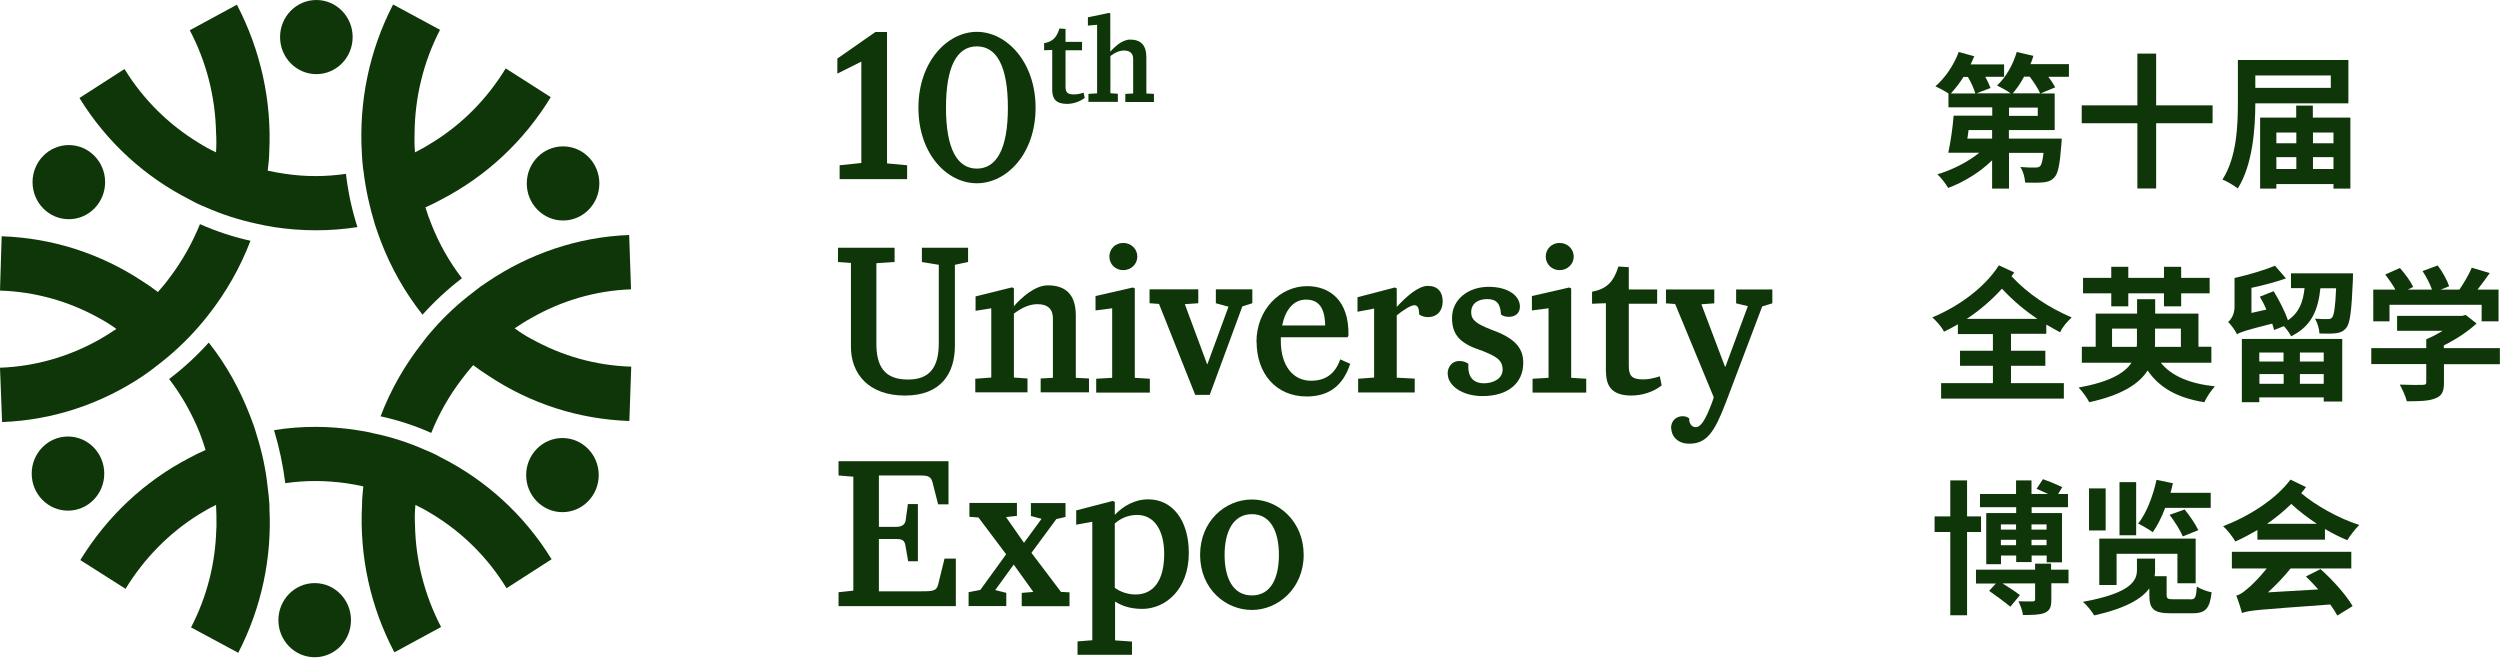 <svg width="173" height="46" viewBox="0 0 173 46" fill="none" xmlns="http://www.w3.org/2000/svg">
<path d="M57.945 4.05L60.58 2.213H61.382V11.307L62.773 11.436V12.396H58.102V11.436L59.604 11.279V4.263L57.945 5.093V4.05Z" fill="#0F3608"/>
<path d="M63.555 7.456C63.555 4.271 65.554 2.203 67.599 2.203C69.644 2.203 71.662 4.271 71.662 7.456C71.662 10.642 69.663 12.682 67.599 12.682C65.535 12.682 63.555 10.66 63.555 7.456ZM69.746 7.456C69.746 4.604 68.981 3.209 67.599 3.209C66.217 3.209 65.462 4.604 65.462 7.456C65.462 10.309 66.245 11.667 67.599 11.667C68.953 11.667 69.746 10.319 69.746 7.456Z" fill="#0F3608"/>
<path d="M72.814 6.229V3.459L72.252 3.478V2.988C72.842 2.877 73.118 2.61 73.311 1.973L73.735 2V2.896H74.877V3.478H73.735V5.97C73.735 6.358 73.827 6.534 74.306 6.534C74.537 6.534 74.712 6.497 74.988 6.414L75.062 6.774C74.739 7.032 74.269 7.189 73.837 7.189C73.109 7.189 72.814 6.866 72.814 6.238V6.229Z" fill="#0F3608"/>
<path d="M75.302 6.497L75.919 6.46V1.714L75.283 1.77V1.197L76.748 0.893L76.831 0.93V3.579C76.997 3.385 77.19 3.21 77.402 3.044C77.651 2.868 77.936 2.739 78.204 2.739C78.922 2.739 79.328 3.108 79.328 3.958V6.469L79.853 6.497V7.06H77.872V6.497L78.415 6.469V4.069C78.415 3.718 78.213 3.496 77.789 3.496C77.457 3.496 77.144 3.644 76.84 3.875V6.451L77.356 6.488V7.051H75.32V6.488L75.302 6.497Z" fill="#0F3608"/>
<path d="M58.884 23.993V18.195L57.99 18.131V17.143H61.906V18.131L60.644 18.214V23.753C60.644 25.341 61.187 26.264 62.836 26.264C64.375 26.264 64.964 25.369 64.964 23.753V18.324L63.794 18.131V17.143H66.991V18.131L66.079 18.324V23.929C66.079 25.831 65.121 27.372 62.624 27.372C60.128 27.372 58.884 25.886 58.884 23.993Z" fill="#0F3608"/>
<path d="M67.49 26.209L68.596 26.126V21.334L67.509 21.509V20.512L70.033 19.885L70.162 19.949V21.196C70.448 20.845 70.798 20.54 71.166 20.263C71.599 19.958 72.06 19.746 72.511 19.746C73.755 19.746 74.446 20.392 74.446 21.833V26.144L75.358 26.191V27.151H72.014V26.191L72.861 26.144V22.027C72.861 21.417 72.529 21.048 71.793 21.048C71.231 21.048 70.687 21.306 70.162 21.703V26.126L71.102 26.191V27.151H67.49V26.191V26.209Z" fill="#0F3608"/>
<path d="M75.857 26.209L76.962 26.145V21.334L75.811 21.482V20.485L78.399 19.894L78.528 19.959V26.145L79.569 26.209V27.169H75.857V26.209ZM76.769 17.752C76.769 17.226 77.183 16.811 77.727 16.811C78.27 16.811 78.703 17.226 78.703 17.752C78.703 18.279 78.27 18.694 77.727 18.694C77.183 18.694 76.769 18.279 76.769 17.752Z" fill="#0F3608"/>
<path d="M80.203 21.03L79.549 20.984V20.023H82.921V20.984L81.99 21.048L83.529 25.194H83.556L85.012 21.224L84.137 20.984V20.023H86.661V20.984L85.97 21.205L83.713 27.326H82.709L80.203 21.03Z" fill="#0F3608"/>
<path d="M86.947 23.66C86.947 21.398 88.606 19.801 90.448 19.801C91.968 19.801 93.368 20.733 93.313 23.226L93.249 23.337H88.633V23.595C88.633 25.313 89.481 26.347 90.724 26.347C91.664 26.347 92.374 25.931 92.742 24.869L93.433 25.174C92.954 26.661 91.977 27.436 90.43 27.436C88.255 27.436 86.957 25.802 86.957 23.66H86.947ZM88.725 22.524H91.701C91.683 21.278 91.24 20.733 90.374 20.733C89.508 20.733 88.937 21.453 88.725 22.524Z" fill="#0F3608"/>
<path d="M93.984 26.209L95.089 26.126V21.353L93.938 21.574V20.568L96.526 19.894L96.655 19.959V21.242C97.282 20.549 98.138 19.783 98.811 19.783C99.484 19.783 99.834 20.199 99.834 20.854C99.834 21.51 99.447 21.944 98.811 21.944C98.544 21.944 98.314 21.851 98.203 21.75C98.203 21.297 98.092 21.122 97.871 21.122C97.632 21.122 97.088 21.463 96.655 21.824V26.135L97.899 26.2V27.16H93.984V26.2V26.209Z" fill="#0F3608"/>
<path d="M100.176 25.867C100.176 25.387 100.48 24.981 100.977 24.981C101.263 24.981 101.456 25.064 101.613 25.175C101.548 26.024 101.899 26.523 102.7 26.523C103.308 26.523 103.981 26.218 103.981 25.581C103.981 24.879 103.483 24.649 102.562 24.27C101.189 23.827 100.48 23.291 100.48 22.008C100.48 20.725 101.585 19.848 103.022 19.848C104.349 19.848 105.178 20.457 105.178 21.223C105.178 21.685 104.847 21.925 104.414 21.925C104.156 21.925 103.999 21.86 103.87 21.768C103.824 21.029 103.584 20.697 102.912 20.697C102.304 20.697 101.806 20.983 101.806 21.611C101.806 22.156 102.193 22.414 103.151 22.793C104.672 23.338 105.418 23.965 105.409 25.119C105.409 26.495 104.368 27.409 102.599 27.409C101.125 27.409 100.185 26.643 100.185 25.877L100.176 25.867Z" fill="#0F3608"/>
<path d="M106.054 26.209L107.159 26.145V21.334L106.008 21.482V20.485L108.597 19.894L108.726 19.959V26.145L109.767 26.209V27.169H106.054V26.209ZM106.966 17.752C106.966 17.226 107.38 16.811 107.924 16.811C108.468 16.811 108.901 17.226 108.901 17.752C108.901 18.279 108.468 18.694 107.924 18.694C107.38 18.694 106.966 18.279 106.966 17.752Z" fill="#0F3608"/>
<path d="M111.128 25.737V20.982L110.17 21.019V20.188C111.174 19.994 111.653 19.533 111.994 18.443L112.713 18.489V20.031H114.675V21.019H112.713V25.294C112.713 25.95 112.869 26.254 113.689 26.254C114.085 26.254 114.38 26.189 114.859 26.042L114.988 26.67C114.426 27.122 113.634 27.371 112.897 27.371C111.653 27.371 111.137 26.827 111.137 25.737H111.128Z" fill="#0F3608"/>
<path d="M115.635 29.633C115.635 29.088 116.022 28.802 116.437 28.802C116.649 28.802 116.787 28.867 116.888 28.95C116.888 29.43 117.155 29.559 117.349 29.559C117.68 29.559 118.003 29.125 118.5 27.777L118.592 27.491L115.921 21.038L115.285 20.991V20.031H118.629V20.991L117.736 21.056L119.366 25.368H119.403L120.951 21.185L120.14 20.991V20.031H122.646V20.991L121.946 21.204L119.422 27.87C118.639 29.919 118.095 30.704 116.897 30.704C116.05 30.704 115.654 30.141 115.654 29.652L115.635 29.633Z" fill="#0F3608"/>
<path d="M64.55 33.449C64.439 32.968 64.227 32.904 63.684 32.904H60.819V36.459H61.998C62.413 36.459 62.624 36.301 62.67 36.015L62.827 34.88H63.518V38.84H62.846L62.652 37.733C62.588 37.363 62.394 37.299 61.998 37.299H60.819V40.918H63.739C64.716 40.918 64.845 40.881 64.974 40.225L65.361 38.656H66.144V41.943H58.027V40.982L59.05 40.872V32.987L58.027 32.904V31.916H65.637V34.898H64.918L64.55 33.458V33.449Z" fill="#0F3608"/>
<path d="M70.722 41.026L71.505 40.961L70.15 39.068L68.87 40.832L69.635 41.026V41.94H67.027V40.979L67.838 40.822L69.625 38.357L67.709 35.809L67.083 35.763V34.803H70.371V35.698L69.616 35.781L70.86 37.563L72.076 35.901L71.339 35.708V34.812H73.734V35.772L73.099 35.92L71.376 38.256L73.421 40.961L74.01 40.989V41.949H70.703V41.035L70.722 41.026Z" fill="#0F3608"/>
<path d="M74.546 44.387L75.587 44.304V36.106L74.473 36.309V35.321L76.997 34.666L77.144 34.73V35.626C77.716 35.035 78.489 34.555 79.466 34.555C81.124 34.555 82.266 35.995 82.266 38.257C82.266 40.833 80.618 42.135 79.051 42.135C78.241 42.135 77.66 41.941 77.163 41.627V44.314L78.333 44.397V45.311H74.565V44.397L74.546 44.387ZM77.144 36.235V40.676C77.494 40.934 78.01 41.138 78.582 41.138C79.751 41.138 80.562 40.27 80.562 38.331C80.562 36.715 79.89 35.635 78.692 35.635C78.056 35.635 77.54 35.875 77.144 36.226V36.235Z" fill="#0F3608"/>
<path d="M83.047 38.396C83.047 36.06 84.788 34.565 86.631 34.565C88.473 34.565 90.214 36.088 90.214 38.396C90.214 40.704 88.455 42.209 86.631 42.209C84.806 42.209 83.047 40.75 83.047 38.396ZM88.501 38.396C88.501 36.808 87.939 35.58 86.631 35.58C85.322 35.58 84.742 36.817 84.742 38.396C84.742 39.975 85.304 41.203 86.631 41.203C87.957 41.203 88.501 39.984 88.501 38.396Z" fill="#0F3608"/>
<path d="M143.152 5.315H141.742C141.945 5.573 142.12 5.85 142.221 6.044L141.198 6.469H142.184V8.999H139.015V9.59H142.672C142.672 9.59 142.663 9.876 142.645 10.024C142.543 11.353 142.424 12.009 142.166 12.267C141.954 12.507 141.714 12.59 141.41 12.618C141.134 12.646 140.664 12.655 140.139 12.636C140.121 12.286 140.001 11.842 139.807 11.556C140.231 11.593 140.646 11.602 140.83 11.593C140.977 11.593 141.079 11.584 141.171 11.501C141.272 11.399 141.355 11.132 141.41 10.578H139.024V13.052H137.854V11.095C137.016 11.916 135.901 12.6 134.814 13.006C134.648 12.72 134.317 12.286 134.068 12.064C135.109 11.75 136.187 11.205 136.97 10.568H134.823C134.971 9.885 135.127 8.842 135.192 8.002H137.863V7.429H134.833V6.469C134.584 6.303 134.169 6.081 133.93 5.97C134.602 5.398 135.21 4.502 135.542 3.598L136.62 3.893C136.537 4.078 136.463 4.262 136.371 4.456H138.683V5.315H137.384C137.532 5.592 137.67 5.878 137.744 6.09L136.767 6.46H139.144C138.877 6.275 138.444 6.035 138.195 5.915C138.794 5.37 139.301 4.484 139.559 3.598L140.71 3.865C140.664 4.05 140.59 4.244 140.507 4.438H143.17V5.296L143.152 5.315ZM135.874 5.324C135.597 5.767 135.293 6.146 134.998 6.469H136.693C136.601 6.155 136.408 5.703 136.178 5.324H135.874ZM137.854 8.999H136.224C136.196 9.202 136.178 9.396 136.141 9.59H137.854V8.999ZM141.014 7.448H139.024V8.02H141.014V7.448ZM141.18 6.46C141.042 6.137 140.738 5.684 140.461 5.306H140.065C139.835 5.749 139.559 6.137 139.282 6.46H141.18Z" fill="#0F3608"/>
<path d="M153.111 8.528H149.205V13.043H147.906V8.528H144.055V7.291H147.906V3.709H149.205V7.291H153.111V8.528Z" fill="#0F3608"/>
<path d="M156.068 7.151C156.068 8.887 155.884 11.426 154.852 13.041C154.622 12.848 154.097 12.543 153.793 12.423C154.788 10.899 154.862 8.656 154.862 7.086V4.15H162.508V7.151H156.068ZM156.068 5.221V6.08H161.292V5.221H156.068ZM162.646 8.139V13.051H161.476V12.737H157.524V13.051H156.4V8.139H158.897V7.308H160.048V8.139H162.637H162.646ZM157.524 9.173V9.912H158.906V9.173H157.524ZM157.524 11.693H158.906V10.872H157.524V11.693ZM160.058 9.173V9.912H161.476V9.173H160.058ZM161.476 11.693V10.872H160.058V11.693H161.476Z" fill="#0F3608"/>
<path d="M139.161 23.116V24.27H141.538V25.314H139.161V26.514H142.819V27.585H134.325V26.514H137.909V25.314H135.633V24.27H137.909V23.116H135.486V22.442C135.172 22.627 134.859 22.793 134.527 22.95C134.371 22.636 134.021 22.239 133.717 21.962C135.504 21.223 137.328 19.922 138.323 18.361L139.383 18.851C139.318 18.943 139.263 19.035 139.198 19.118C140.387 20.392 141.769 21.27 143.362 21.971C143.058 22.239 142.708 22.645 142.561 22.996C142.229 22.811 141.898 22.636 141.603 22.461V23.098H139.143L139.161 23.116ZM140.986 22.064C140.11 21.482 139.309 20.808 138.535 19.977C137.816 20.771 136.987 21.482 136.103 22.064H140.976H140.986Z" fill="#0F3608"/>
<path d="M149.535 25.11C150.281 26.024 151.525 26.551 153.276 26.735C153.018 27.003 152.686 27.502 152.539 27.834C150.668 27.529 149.452 26.846 148.614 25.637C148.024 26.569 146.836 27.335 144.579 27.834C144.45 27.576 144.109 27.095 143.842 26.818C145.979 26.431 147.029 25.821 147.499 25.101H144.063V23.993H145.021V21.703H147.886V20.706H149.139V21.703H152.133V23.993H153.027V25.101H149.544L149.535 25.11ZM146.099 20.3H144.146V19.229H146.099V18.463H147.278V19.229H149.747V18.463H150.936V19.229H152.907V20.3H150.936V21.196H149.747V20.3H147.278V21.196H146.099V20.3ZM147.858 24.003C147.877 23.882 147.877 23.762 147.877 23.642V22.738H146.154V24.003H147.849H147.858ZM149.13 22.738V23.661C149.13 23.772 149.13 23.892 149.121 24.003H150.917V22.738H149.13Z" fill="#0F3608"/>
<path d="M162.829 18.931C162.829 18.931 162.829 19.236 162.82 19.375C162.728 21.507 162.626 22.366 162.368 22.68C162.175 22.929 161.945 23.021 161.659 23.058C161.401 23.095 160.968 23.095 160.507 23.077C160.489 22.754 160.369 22.329 160.194 22.052C160.572 22.08 160.913 22.089 161.079 22.08C161.208 22.08 161.3 22.07 161.383 21.969C161.512 21.812 161.604 21.276 161.659 19.947H160.572C160.415 21.415 159.991 22.56 158.545 23.271C158.444 23.058 158.232 22.772 158.048 22.569L157.366 22.837C157.338 22.698 157.283 22.56 157.237 22.394C155.376 22.864 155.026 22.985 154.805 23.132C154.685 22.883 154.372 22.449 154.188 22.283C154.399 22.098 154.63 21.747 154.63 21.23V19.236C155.615 19.015 156.73 18.682 157.43 18.387L158.186 19.264C157.467 19.522 156.62 19.744 155.8 19.919V21.655L156.832 21.424C156.703 21.11 156.546 20.806 156.38 20.529L157.338 20.15C157.707 20.759 158.121 21.553 158.324 22.163C159.125 21.618 159.374 20.87 159.476 19.938H158.536V18.913H162.838L162.829 18.931ZM155.136 23.455H162.083V27.785H160.802V27.499H156.343V27.832H155.136V23.465V23.455ZM156.343 24.397V25.016H158.02V24.397H156.343ZM158.029 26.558V25.884H156.352V26.558H158.029ZM160.802 24.397H159.153V25.016H160.802V24.397ZM160.802 26.558V25.884H159.153V26.558H160.802Z" fill="#0F3608"/>
<path d="M173 25.201H169.122V26.485C169.122 27.103 168.974 27.408 168.505 27.574C168.035 27.759 167.408 27.768 166.552 27.768C166.469 27.426 166.238 26.928 166.063 26.614C166.699 26.642 167.445 26.642 167.639 26.632C167.851 26.632 167.897 26.586 167.897 26.448V25.192H164.092V24.093H167.897V23.475C168.274 23.327 168.661 23.115 169.03 22.893H165.879V21.859H170.384L170.624 21.794L171.379 22.385C170.771 22.948 169.96 23.484 169.113 23.899V24.093H172.991V25.192L173 25.201ZM165.345 22.238H164.23V20.04H165.759C165.575 19.699 165.299 19.311 165.059 18.997L166.073 18.545C166.423 18.932 166.819 19.477 166.994 19.856L166.616 20.04H168.293C168.155 19.643 167.897 19.145 167.639 18.757L168.689 18.369C169.021 18.803 169.352 19.412 169.481 19.809L168.892 20.04H170.191C170.513 19.569 170.854 18.979 171.047 18.526L172.291 18.895C172.024 19.283 171.72 19.68 171.443 20.04H172.899V22.238H171.729V21.093H165.354V22.238H165.345Z" fill="#0F3608"/>
<path d="M136.121 36.816V42.577H134.96V36.816H133.873V35.736H134.96V33.243H136.121V35.736H137.088V36.816H136.121ZM143.159 40.362H141.952V41.497C141.952 42.005 141.86 42.245 141.492 42.411C141.142 42.55 140.663 42.559 139.99 42.559C139.953 42.254 139.806 41.876 139.677 41.608C140.092 41.617 140.534 41.627 140.663 41.617C140.792 41.608 140.829 41.58 140.829 41.469V40.371H138.571C139.014 40.639 139.502 40.962 139.778 41.183L139.115 41.986C138.783 41.7 138.129 41.23 137.65 40.888L138.111 40.38H136.738V39.42H140.829V39.004H141.934V39.42H143.141V40.38L143.159 40.362ZM139.511 35.099H137.015V34.185H139.511V33.243H140.58V34.185H141.731C141.464 34.056 141.16 33.926 140.93 33.825L141.372 33.16C141.796 33.308 142.395 33.557 142.708 33.714L142.422 34.185H143.104V35.099H140.589V35.505H142.69V38.912H141.63V38.441H140.589V38.894H139.52V38.441H138.47V39.041H137.448V35.505H139.52V35.099H139.511ZM138.461 36.29V36.65H139.511V36.29H138.461ZM139.511 37.73V37.352H138.461V37.73H139.511ZM140.58 36.29V36.65H141.621V36.29H140.58ZM141.621 37.73V37.352H140.58V37.73H141.621Z" fill="#0F3608"/>
<path d="M151.571 41.48C151.912 41.48 151.967 41.35 152.023 40.593C152.262 40.759 152.732 40.925 153.045 40.99C152.916 42.144 152.603 42.44 151.7 42.44H150.245C149.038 42.44 148.734 42.153 148.734 41.175V40.713C148.236 41.406 147.168 42.08 144.92 42.587C144.772 42.329 144.422 41.886 144.137 41.646C147.582 41.027 147.877 40.113 147.877 39.439V38.654H149.13V39.476C149.13 39.605 149.121 39.734 149.102 39.873H149.931V41.166C149.931 41.424 150.005 41.47 150.411 41.47H151.59L151.571 41.48ZM145.712 36.706H144.56V33.798H145.712V36.706ZM150.678 40.362V38.322H146.468V40.482H145.27V37.269H151.94V40.362H150.678ZM147.822 37.039H146.67V33.364H147.822V37.039ZM149.83 35.146C149.581 35.801 149.287 36.392 148.973 36.826C148.743 36.66 148.246 36.365 147.96 36.235C148.531 35.515 148.983 34.343 149.231 33.207L150.364 33.438C150.318 33.65 150.263 33.881 150.199 34.103H152.981V35.146H149.839H149.83ZM151.175 35.257C151.544 35.7 151.931 36.282 152.124 36.688L151.046 37.122C150.89 36.725 150.484 36.078 150.134 35.626L151.175 35.257Z" fill="#0F3608"/>
<path d="M159.577 33.706C159.467 33.845 159.356 33.983 159.246 34.131C160.213 34.953 161.798 35.858 163.262 36.328C163.004 36.578 162.627 37.058 162.433 37.381C161.917 37.169 161.383 36.901 160.886 36.605V37.344H156.215V36.679C155.726 36.956 155.229 37.233 154.685 37.473C154.52 37.169 154.114 36.652 153.838 36.412C155.736 35.691 157.551 34.473 158.499 33.19L159.577 33.706ZM160.572 39.375C161.438 40.142 162.36 41.185 162.802 41.942L161.742 42.597C161.623 42.367 161.457 42.108 161.254 41.831C156.325 42.191 155.634 42.228 155.146 42.422C155.082 42.164 154.888 41.554 154.75 41.213C155.008 41.157 155.229 40.991 155.542 40.723C155.782 40.539 156.325 40.003 156.86 39.338H154.446V38.184H162.71V39.338H158.509C158.048 39.911 157.495 40.492 156.943 40.991L160.425 40.788C160.149 40.474 159.854 40.169 159.568 39.892L160.591 39.375H160.572ZM160.324 36.245C159.66 35.802 159.043 35.331 158.555 34.87C158.057 35.368 157.486 35.821 156.887 36.245H160.324Z" fill="#0F3608"/>
<path d="M21.777 45.48C23.163 45.48 24.288 44.331 24.288 42.915C24.288 41.498 23.163 40.35 21.777 40.35C20.39 40.35 19.266 41.498 19.266 42.915C19.266 44.331 20.39 45.48 21.777 45.48Z" fill="#0F3608"/>
<path d="M16.481 45.17L13.22 43.416C14.331 41.278 14.908 38.949 14.966 36.634C14.98 36.531 14.98 36.443 14.98 36.339C14.98 35.868 14.98 35.41 14.951 34.939C14.547 35.13 14.143 35.366 13.753 35.602C11.704 36.885 9.973 38.639 8.688 40.747L5.557 38.757C7.418 35.72 10.016 33.288 13.118 31.681C13.465 31.489 13.826 31.312 14.201 31.15C14.201 31.15 14.201 31.15 14.23 31.15C14.114 30.752 13.97 30.354 13.826 29.971C13.292 28.644 12.585 27.376 11.704 26.226C12.685 25.489 13.609 24.634 14.446 23.705C15.673 25.253 16.625 26.993 17.318 28.806C17.477 29.204 17.621 29.602 17.736 30.015C18.112 31.194 18.386 32.418 18.516 33.656C18.573 34.069 18.617 34.496 18.645 34.924C18.645 35.013 18.645 35.086 18.645 35.175C18.819 38.565 18.112 42.03 16.481 45.185V45.17Z" fill="#0F3608"/>
<path d="M38.17 38.7L35.053 40.705C33.74 38.552 31.965 36.827 29.93 35.589C29.555 35.353 29.151 35.132 28.747 34.94C28.704 35.397 28.689 35.869 28.718 36.326C28.762 38.788 29.382 41.191 30.522 43.388L27.29 45.142C25.63 41.987 24.865 38.478 25.053 34.926C25.053 34.513 25.096 34.115 25.139 33.702V33.658C24.75 33.569 24.346 33.496 23.942 33.437C22.571 33.245 21.142 33.23 19.742 33.437C19.583 32.184 19.324 30.96 18.963 29.766C20.882 29.456 22.816 29.471 24.706 29.766C25.11 29.825 25.515 29.898 25.919 30.002C27.116 30.252 28.3 30.636 29.425 31.137C29.801 31.284 30.176 31.461 30.537 31.668C33.596 33.215 36.266 35.604 38.17 38.7Z" fill="#0F3608"/>
<path d="M4.704 35.337C6.091 35.337 7.215 34.189 7.215 32.772C7.215 31.355 6.091 30.207 4.704 30.207C3.318 30.207 2.193 31.355 2.193 32.772C2.193 34.189 3.318 35.337 4.704 35.337Z" fill="#0F3608"/>
<path d="M17.332 16.66C16.625 18.517 15.643 20.227 14.445 21.761C14.186 22.1 13.912 22.424 13.637 22.733C12.815 23.662 11.906 24.503 10.924 25.255C10.607 25.505 10.275 25.756 9.929 25.992C7.086 27.908 3.723 29.073 0.144 29.206L0 25.446C2.482 25.358 4.834 24.65 6.898 23.485C7.302 23.25 7.677 23.014 8.052 22.763C7.677 22.483 7.288 22.247 6.884 22.026C4.777 20.846 2.424 20.183 0 20.109L0.115 16.35C3.622 16.468 6.97 17.544 9.9 19.49C10.232 19.697 10.563 19.933 10.895 20.183C10.895 20.183 10.905 20.193 10.924 20.213C11.198 19.903 11.473 19.579 11.718 19.24C12.584 18.104 13.291 16.851 13.839 15.51C14.965 16.011 16.134 16.394 17.332 16.66Z" fill="#0F3608"/>
<path d="M4.763 15.169C6.15 15.169 7.274 14.021 7.274 12.604C7.274 11.188 6.15 10.039 4.763 10.039C3.376 10.039 2.252 11.188 2.252 12.604C2.252 14.021 3.376 15.169 4.763 15.169Z" fill="#0F3608"/>
<path d="M24.735 15.715C23.782 15.863 22.83 15.936 21.877 15.936C20.925 15.936 19.929 15.863 18.962 15.715C18.558 15.656 18.154 15.568 17.75 15.479C16.538 15.214 15.369 14.845 14.243 14.344C13.868 14.197 13.493 14.02 13.132 13.813C10.073 12.266 7.403 9.877 5.498 6.781L8.615 4.776C9.928 6.914 11.703 8.639 13.738 9.877C14.128 10.128 14.532 10.349 14.95 10.541C14.979 10.069 14.979 9.612 14.95 9.14C14.893 6.678 14.287 4.29 13.132 2.093L16.393 0.324C18.039 3.479 18.818 7.003 18.63 10.555C18.63 10.968 18.573 11.366 18.529 11.779V11.809C18.919 11.897 19.323 11.971 19.741 12.03C21.127 12.236 22.541 12.236 23.941 12.03C24.085 13.283 24.345 14.506 24.735 15.715Z" fill="#0F3608"/>
<path d="M21.892 5.13C23.279 5.13 24.403 3.982 24.403 2.565C24.403 1.148 23.279 0 21.892 0C20.505 0 19.381 1.148 19.381 2.565C19.381 3.982 20.505 5.13 21.892 5.13Z" fill="#0F3608"/>
<path d="M38.964 15.259C40.351 15.259 41.475 14.111 41.475 12.694C41.475 11.277 40.351 10.129 38.964 10.129C37.577 10.129 36.453 11.277 36.453 12.694C36.453 14.111 37.577 15.259 38.964 15.259Z" fill="#0F3608"/>
<path d="M29.483 14.331C29.483 14.331 29.454 14.345 29.439 14.345C29.555 14.743 29.699 15.141 29.858 15.525C30.378 16.852 31.085 18.105 31.965 19.255C30.984 20.006 30.074 20.847 29.237 21.776C28.011 20.227 27.044 18.503 26.351 16.689C26.221 16.335 26.091 15.982 25.976 15.628C25.962 15.584 25.947 15.539 25.933 15.495C25.572 14.301 25.298 13.078 25.153 11.824C25.153 11.765 25.125 11.721 25.125 11.662C25.081 11.294 25.052 10.925 25.038 10.556C24.836 7.092 25.529 3.539 27.203 0.311L30.45 2.065C29.295 4.291 28.718 6.738 28.689 9.156C28.675 9.613 28.675 10.07 28.718 10.542C29.136 10.335 29.526 10.114 29.916 9.864C31.979 8.596 33.711 6.841 34.995 4.733L38.112 6.723C36.265 9.76 33.653 12.193 30.551 13.8C30.204 13.992 29.843 14.168 29.483 14.331Z" fill="#0F3608"/>
<path d="M38.921 35.441C40.308 35.441 41.432 34.292 41.432 32.876C41.432 31.459 40.308 30.311 38.921 30.311C37.534 30.311 36.41 31.459 36.41 32.876C36.41 34.292 37.534 35.441 38.921 35.441Z" fill="#0F3608"/>
<path d="M43.682 25.372L43.552 29.132C40.06 29.014 36.697 27.938 33.768 25.977C33.436 25.771 33.104 25.535 32.787 25.299C32.787 25.284 32.758 25.269 32.743 25.269C32.469 25.579 32.209 25.903 31.964 26.228C31.098 27.363 30.377 28.616 29.843 29.957C28.717 29.456 27.548 29.073 26.336 28.808C27.043 26.95 28.024 25.24 29.237 23.707C29.482 23.368 29.756 23.043 30.03 22.734C30.853 21.805 31.762 20.965 32.743 20.227C33.061 19.962 33.407 19.711 33.754 19.49C36.596 17.574 39.973 16.394 43.538 16.262L43.668 20.021C41.2 20.11 38.848 20.817 36.784 21.997C36.38 22.218 35.99 22.468 35.615 22.719C35.99 22.999 36.365 23.235 36.77 23.456H36.784C38.891 24.635 41.243 25.299 43.682 25.372Z" fill="#0F3608"/>
</svg>

